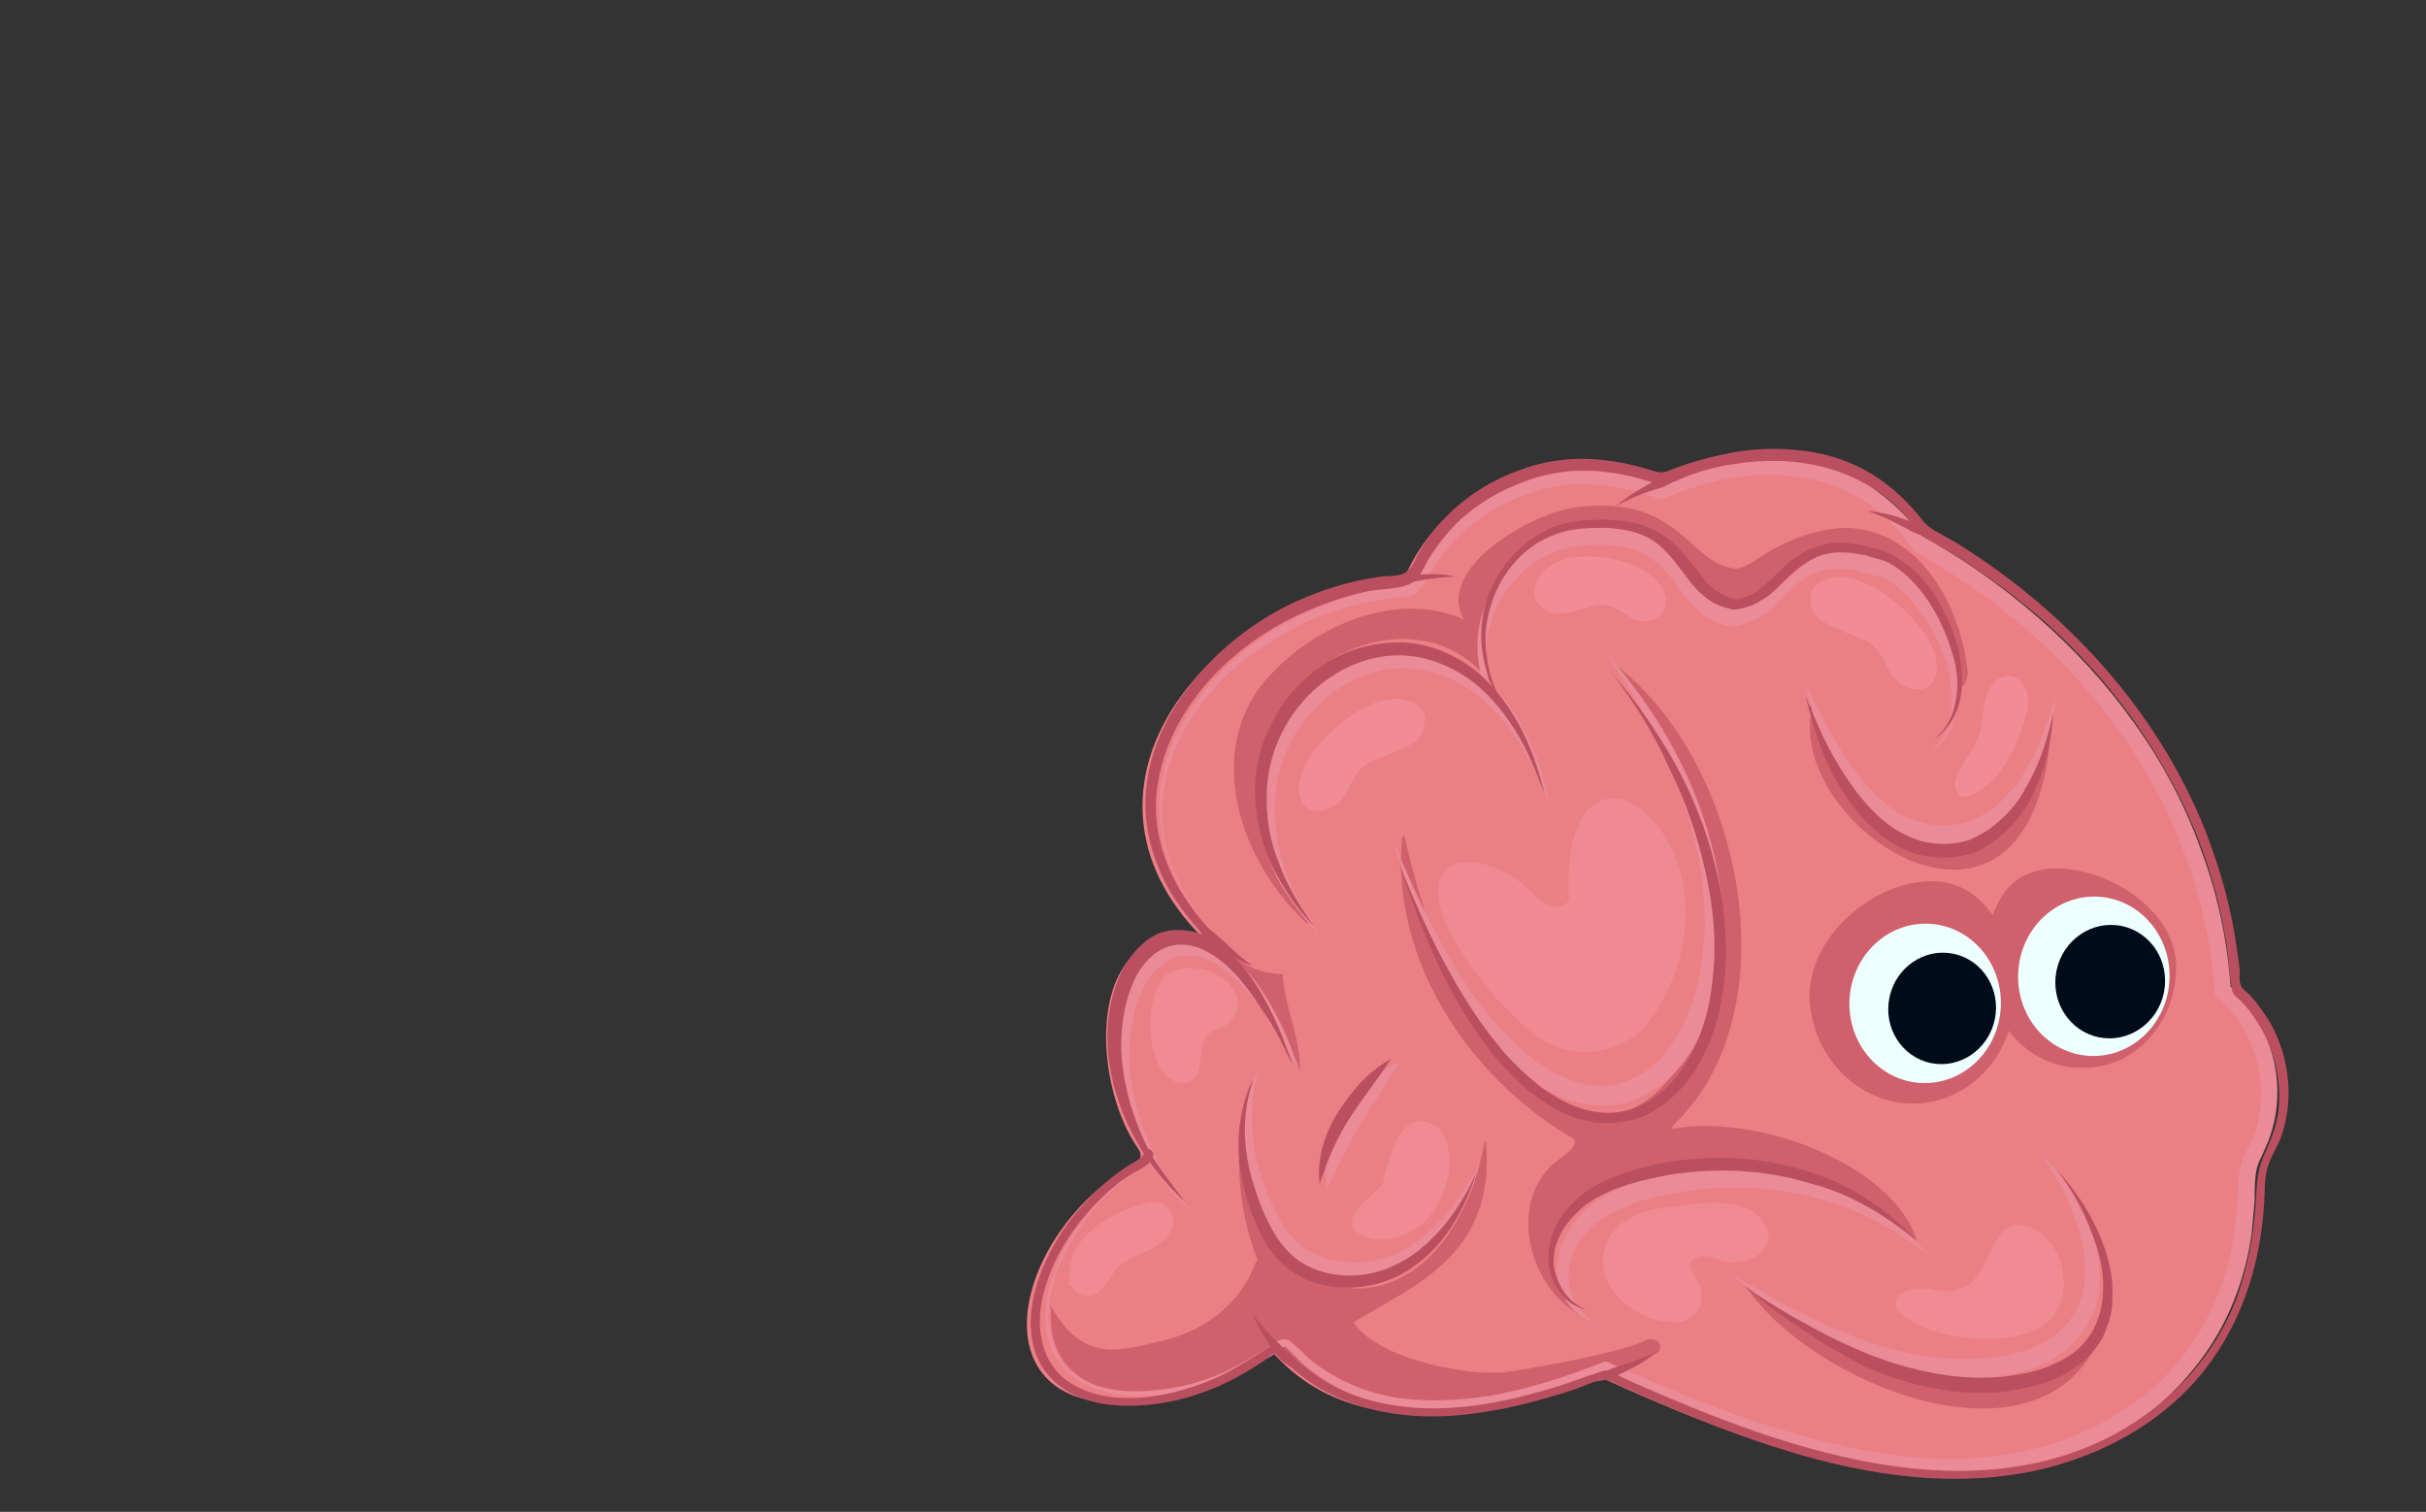 <?xml version="1.0" encoding="utf-8"?>
<!-- Generator: Adobe Illustrator 25.3.1, SVG Export Plug-In . SVG Version: 6.00 Build 0)  -->
<svg version="1.1" id="Layer_1" xmlns="http://www.w3.org/2000/svg" xmlns:xlink="http://www.w3.org/1999/xlink" x="0px" y="0px"
	 viewBox="0 0 243.6 151.8" style="enable-background:new 0 0 243.6 151.8;" xml:space="preserve">
<rect x="0" y="0" width="243.6" height="151.8" fill="#333333" stroke="none"/>
<style type="text/css">
	.st0{opacity:0.5;}
	.st1{fill:#FFCF67;}
	.st2{fill:#C26C50;}
	.st3{opacity:0.4;fill:#CB3447;}
	.st4{opacity:0.45;}
	.st5{fill:#44296A;}
	.st6{fill:#3D3E43;}
	.st7{opacity:0.75;}
	.st8{font-family:'CopperplateCC';}
	.st9{font-size:16.197px;}
	.st10{fill:#FFE0A9;}
	.st11{fill:#EB7F86;}
	.st12{fill:#D0616C;}
	.st13{fill:#BA505F;}
	.st14{fill:#EA8B97;}
	.st15{fill:#F28F99;}
	.st16{fill:#DD616D;}
	.st17{fill:#D33847;}
	.st18{fill:#EDFFFF;}
	.st19{fill:#000B1A;}
	.st20{fill:#00000F;}
	.st21{opacity:0.7;}
	.st22{opacity:0.6;fill:#F28F99;}
	.st23{opacity:0.6;}
	.st24{opacity:0.8;fill:#F28F99;}
	.st25{opacity:0.8;}
	.st26{fill:#EC73B7;}
</style>

<g>
	<path class="st11" d="M155.8,46.8c3.5-0.4,7,0.2,10.2,1.4c9.2-4,20-3.9,26.3,5.2c17.3,9.4,30,26,31.4,46.1c4.6,4,6.2,11.1,3.3,16.5
		c-0.7,1.2-0.8,2.4-0.9,3.7c-0.2,8.8-3.4,16.9-10.5,22.3c-16.9,12.4-38.6,3.7-55.3-3.9c-10.2,4.1-24.1,7-32.4-2.2
		c-0.5-0.6-0.9-0.3-1.3,0c-2.8,2-5.8,3.5-9.2,4.4c-20.2,4.2-16.7-15.9-3.6-23.4c0.9-0.5,0.9-1,0.4-1.7c-4.7-6.8-5.3-23.1,6.6-21
		c-15.3-15.3,1-34.5,18.9-35.8c0.9-0.1,1.3-0.4,1.7-1.2C144.2,51.4,149.6,47.9,155.8,46.8z"/>
	<g>
		<path class="st12" d="M126.3,126.6c-2.2-5.6-2.5-12.1-0.8-17.9c-4.6,22.4,18.8,29.8,23.6,5.9l0.1,0c1.1,11.7-7.7,14.6-13.3,18.2
			c2.6,3.7,11.2,5.3,15.1,5c3.3-0.5,10.9-1.8,14-3.1c0.6-0.5,2.1-0.2,1.6,0.9l0,0.1c-11,5.5-28.4,11.4-38.3-0.6l0,0
			c-3.2,2.3-6,3.2-9.7,4.4c-2.2,0.7-5.1,0.5-7.4,0c-2.2-0.5-4.4-2.1-5.2-4.4c-0.5-1.3-0.5-2.8-0.5-4.2l-0.1,0
			c3.3,6.2,7.3,4.6,11,3.8c3.7-0.8,8-3.2,9.7-8"/>
	</g>
	<g>
		<path class="st12" d="M182.1,70.5c-3.8,12.2,22.6,29.9,23.9,1.8c-4.3,20.3-18.9,15-24.4-1.2"/>
	</g>
	<g>
		<path class="st12" d="M162,66.6c27.4,35.8-8.1,72.6-21,17.3l-0.2,0.1c-1.2,12.3,6.6,24,16.8,30.1c1.7,0.7-1.1,2.2-1.9,3
			c-4.5,4.5-1.7,13.2,3.8,15.3l-1.6-1.4c-3.3-3.1-3.2-8.2,1.6-11.2c10.6-6.6,23.7-3,33,4.8c-2.3-7.4-15.1-12.5-23.7-11.4
			c-0.4,0-1.5,0.5-0.4-0.6C180,101,174.8,76.1,162,66.6"/>
	</g>
	<g>
		<path class="st12" d="M175.2,129c6.4,9.9,30,19.6,35.8,4.9c-11.8,9.8-25.1,2.5-35.7-5"/>
	</g>
	<g>
		<path class="st12" d="M122.2,94.5c2.1,2.1,3.7,3.2,6.6,3.3c0.1,3.2,2,6.8,1.7,10c-1.1-4.9-6.3-8.7-8.4-13.1"/>
	</g>
	<path class="st12" d="M151.1,71c-5.1-7.3-0.5-17.5,7.8-18.2c11.3-1,9.3,7,15.3,8c5.1-0.4,5.4-8.2,14.8-4.9
		c3.7,1.3,7.2,6.8,7.7,11.7c0.3,2.8,0.9,0.1,0.9,0.1C197,61.1,193,53.4,185.6,53c-3.1,0-6.2,1.2-8.8,2.9c-0.7,0.5-1.5,1-2.4,1.2
		c-4.8-0.3-5.5-7.4-15.9-6.2c-4.4,0.4-14.5,6.1-11.5,11.3c-7.2-3.2-16.3,1.1-20.8,7.2c-5,7.5-1.2,17.5,4.9,23.2l0.8,0.3
		C113.9,71.5,143.2,54,151.1,71"/>
	<g>
		<g>
			<g>
				<path class="st14" d="M122.5,94.3c-2.4-2.4-4.4-5.2-5.4-8.5c-1-3.2-0.9-6.8,0.2-10c1.1-3.2,3.1-6.1,5.5-8.5
					c2.4-2.4,5.3-4.4,8.4-5.8c1.6-0.7,3.2-1.3,4.8-1.8c1.6-0.4,3.4-0.7,5-0.9c0.8-0.1,1.1-0.5,1.5-1.3c0.4-0.8,0.8-1.5,1.3-2.2
					c1-1.4,2.2-2.7,3.6-3.8c2.7-2.2,6-3.5,9.4-4.1c3.5-0.4,7,0.2,10.2,1.4l-0.5,0c2.2-1,4.5-1.7,7-2.2c2.4-0.4,4.9-0.6,7.3-0.2
					c2.4,0.3,4.8,1.1,7,2.5c2.1,1.3,3.9,3.1,5.3,5.1l-0.3-0.2c8.4,4.6,15.9,10.9,21.5,18.8c2.8,3.9,5.1,8.2,6.7,12.7
					c1.7,4.5,2.7,9.3,3,14.1l-0.3-0.6c3.5,3,5.4,7.7,4.9,12.3c-0.1,1.1-0.4,2.3-0.8,3.4c-0.2,0.5-0.5,1.1-0.7,1.6
					c-0.2,0.4-0.4,0.8-0.5,1.3c-0.2,0.9-0.2,1.9-0.2,3.1c-0.1,1.1-0.2,2.2-0.3,3.3c-0.6,4.4-2.2,8.7-4.8,12.3
					c-1.3,1.8-2.8,3.4-4.5,4.9c-0.8,0.7-1.8,1.3-2.7,1.9l-1.4,0.9c-0.5,0.3-1,0.5-1.5,0.7c-4,2-8.3,3.1-12.7,3.3
					c-4.4,0.3-8.8-0.2-13-1.1c-8.5-1.8-16.6-5.2-24.4-8.8l0.5,0c-3.3,1.3-6.7,2.4-10.2,3.1c-3.5,0.7-7.1,0.9-10.7,0.4
					c-3.6-0.5-7-2-9.8-4.4l-1-1c-0.3-0.3-0.7-0.7-0.8-0.8c0-0.1-0.4,0.2-0.8,0.5c-0.4,0.3-0.7,0.5-1.1,0.7c-1.5,1-3.1,1.8-4.8,2.4
					c-0.8,0.3-1.7,0.6-2.6,0.8c-0.9,0.2-1.8,0.3-2.7,0.4c-1.8,0.2-3.6,0.2-5.4-0.1c-1.8-0.3-3.5-1.1-4.8-2.4
					c-0.6-0.7-1.1-1.5-1.4-2.3c-0.3-0.9-0.5-1.8-0.5-2.7c-0.1-1.8,0.4-3.6,1-5.2c0.6-1.7,1.5-3.2,2.6-4.6c1.1-1.4,2.3-2.7,3.6-3.8
					l1-0.8l1.1-0.8l1.1-0.7c0.4-0.2,0.8-0.5,0.8-0.9c0,0.5-0.5,0.7-0.8,1l-1.1,0.7l-1.1,0.8l-1,0.8c-1.3,1.2-2.5,2.5-3.5,3.9
					c-1,1.4-1.9,3-2.5,4.6c-0.6,1.6-1,3.4-0.9,5.1c0.1,1.7,0.7,3.4,1.8,4.7c1.2,1.2,2.8,1.9,4.5,2.2c1.7,0.3,3.5,0.2,5.2,0
					c0.9-0.1,1.7-0.3,2.6-0.5c0.8-0.2,1.7-0.5,2.5-0.8c1.6-0.6,3.1-1.5,4.6-2.4c0.4-0.2,0.7-0.5,1.1-0.7l0.6-0.4
					c0.2-0.1,0.6-0.3,1-0.2c0.4,0.1,0.6,0.4,0.7,0.5l0.5,0.4l0.9,0.9c2.6,2.2,5.9,3.6,9.3,4.1c3.4,0.4,6.9,0.2,10.3-0.5
					c3.4-0.7,6.7-1.8,10-3.1l0.3-0.1l0.3,0.1c7.9,3.5,15.8,6.8,24.2,8.5c4.2,0.9,8.4,1.4,12.6,1.1c4.2-0.3,8.4-1.3,12.1-3.2
					c0.5-0.2,0.9-0.5,1.4-0.7l1.3-0.9c0.9-0.6,1.8-1.1,2.6-1.8c1.6-1.3,3-2.9,4.2-4.6c2.4-3.4,3.9-7.4,4.5-11.6
					c0.1-1,0.2-2.1,0.3-3.1c0.1-1,0-2.2,0.3-3.4c0.1-0.6,0.4-1.2,0.7-1.7c0.2-0.5,0.5-0.9,0.6-1.4c0.4-0.9,0.6-1.9,0.7-2.9
					c0.4-4-1.2-8.2-4.3-10.9l-0.3-0.2l0-0.3c-0.3-4.7-1.3-9.3-2.9-13.6c-1.6-4.4-3.8-8.6-6.5-12.4c-5.4-7.7-12.7-13.9-20.9-18.4
					L192,55l-0.1-0.1c-1.3-1.9-3-3.5-4.9-4.7c-1.9-1.2-4.1-2-6.4-2.3c-4.6-0.7-9.3,0.3-13.6,2.2l-0.2,0.1l-0.2-0.1
					c-3.1-1.2-6.4-1.7-9.6-1.4c-3.2,0.5-6.4,1.8-9,3.8c-1.3,1-2.4,2.2-3.4,3.5c-0.5,0.7-0.9,1.4-1.3,2.1c-0.2,0.3-0.4,0.8-0.8,1.2
					c-0.4,0.4-0.9,0.6-1.4,0.6c-1.7,0.2-3.3,0.4-4.9,0.8c-1.6,0.4-3.2,1-4.7,1.6c-3,1.4-5.9,3.2-8.3,5.5c-2.4,2.3-4.4,5.1-5.5,8.2
					c-1.2,3.1-1.3,6.6-0.4,9.8C118.2,89,120.1,91.8,122.5,94.3z"/>
			</g>
		</g>
	</g>
	<g>
		<path class="st14" d="M132.5,93.9c-1.7-1.8-3.2-3.8-4.4-6c-1.1-2.3-1.8-4.8-1.8-7.4c-0.1-2.6,0.6-5.2,1.8-7.5
			c1.2-2.3,3.1-4.3,5.3-5.7c2.2-1.4,4.9-2.2,7.6-2.2c2.7,0,5.3,1,7.4,2.6c2.1,1.6,3.7,3.7,4.8,5.9c1.2,2.2,1.9,4.7,2.4,7.1
			c-1-2.3-1.9-4.5-3.3-6.5c-1.3-2-3-3.8-4.9-5.1c-1.9-1.2-4.2-2-6.4-2c-2.3,0-4.5,0.7-6.4,1.9c-3.9,2.5-6.4,6.9-6.6,11.5
			c-0.1,2.3,0.3,4.7,1.1,7C129.9,89.7,131.1,91.8,132.5,93.9z"/>
	</g>
	<g>
		<path class="st14" d="M150.9,72.3c-2.2-2.8-3.1-6.6-2.2-10.2c0.5-1.8,1.3-3.5,2.5-4.9c1.2-1.4,2.7-2.6,4.5-3.3
			c0.4-0.2,0.9-0.3,1.4-0.5l1.4-0.3c0.5-0.1,0.9-0.1,1.4-0.1c0.5,0,0.9-0.1,1.4,0c1.8,0,3.8,0.4,5.5,1.4c1.7,1.1,2.9,2.7,3.9,4
			c1,1.4,2.1,2.2,3.6,2.5l-0.3,0c0.6-0.1,1.2-0.2,1.8-0.6c0.6-0.4,1.1-0.9,1.7-1.4c1.1-1.1,2.5-2.4,4.2-3.1c1.8-0.7,3.7-0.6,5.4-0.2
			c0.4,0.1,0.8,0.2,1.2,0.4c0.4,0.1,0.8,0.2,1.2,0.4c0.8,0.4,1.6,0.9,2.2,1.5c1.3,1.2,2.3,2.6,3.1,4c0.8,1.5,1.4,3.1,1.7,4.7
			c0.3,1.6,0.4,3.4,0,5c-0.2,0.8-0.5,1.6-1,2.3c-0.5,0.7-1.1,1.3-1.8,1.7c1.3-1,2-2.5,2.2-4.1c0.2-1.6,0-3.2-0.4-4.7
			c-0.9-3-2.6-5.8-4.9-7.8c-0.6-0.5-1.2-0.9-1.9-1.1c-0.3-0.1-0.7-0.2-1.1-0.3c-0.4-0.1-0.7-0.2-1.1-0.3c-1.5-0.3-3-0.3-4.2,0.2
			c-1.3,0.5-2.4,1.5-3.5,2.7c-0.6,0.6-1.2,1.2-2,1.7c-0.8,0.5-1.8,0.8-2.8,1l-0.1,0l-0.1,0c-1-0.2-2-0.6-2.8-1.2
			c-0.8-0.6-1.5-1.4-2-2.1c-1.1-1.5-2-2.8-3.3-3.6c-1.3-0.9-2.9-1.2-4.5-1.3c-0.4-0.1-0.8,0-1.2,0c-0.4,0-0.8,0-1.2,0.1l-1.2,0.2
			l-1.2,0.3c-3.1,1.1-5.5,3.7-6.6,6.9c-0.6,1.6-0.7,3.3-0.5,5C149.5,69.1,150.1,70.8,150.9,72.3z"/>
	</g>
	<g>
		<path class="st14" d="M181.3,68.6c1.8,3.8,3.7,7.6,6.4,10.5c1.3,1.5,2.9,2.7,4.6,3.3c1.8,0.6,3.7,0.6,5.5,0.1l-0.1,0
			c1.2-0.5,2.2-1.1,3.2-2c0.9-0.9,1.8-1.9,2.4-3c1.4-2.2,2.3-4.8,3-7.5c0,2.8-0.5,5.6-1.7,8.2c-0.6,1.3-1.4,2.5-2.4,3.6
			c-1,1.1-2.3,2-3.6,2.6l0,0l-0.1,0c-2.2,0.7-4.7,0.8-6.8-0.1c-2.2-0.8-3.9-2.4-5.3-4.1c-1.4-1.7-2.4-3.6-3.2-5.6
			C182.3,72.7,181.7,70.6,181.3,68.6z"/>
	</g>
	<g>
		<path class="st14" d="M161.1,65.4c4.9,5.4,8.8,12,10.7,19.2c1,3.6,1.4,7.4,1.1,11.2c-0.3,3.8-1.4,7.6-3.8,10.8
			c-1.2,1.6-2.8,2.9-4.7,3.7c-1.9,0.8-4.1,0.9-6,0.4c-2-0.5-3.7-1.5-5.2-2.6c-1.5-1.2-2.9-2.5-4-4c-4.7-5.9-7.4-12.9-9.4-19.9
			c1.4,3.4,2.9,6.7,4.6,9.9c1.7,3.2,3.7,6.3,6,8.9c1.2,1.3,2.5,2.6,3.9,3.6c1.4,1,3,1.8,4.6,2.2c1.6,0.4,3.3,0.3,4.8-0.4
			c1.5-0.6,2.8-1.7,3.8-3.1c2.1-2.7,3.1-6.2,3.5-9.7c0.4-3.5,0.1-7.1-0.7-10.6C168.7,78,165.4,71.4,161.1,65.4z"/>
	</g>
	<g>
		<path class="st14" d="M126.4,107.4c-1.1,3.6-0.8,7.3,0.2,10.6c0.5,1.7,1.3,3.3,2.1,4.8c0.9,1.5,2,2.6,3.5,3.2
			c1.5,0.7,3.2,0.8,4.9,0.7c1.7-0.2,3.3-0.8,4.7-1.7c2.9-1.9,5.1-5,6.8-8.2c-0.9,3.6-2.7,7.1-5.9,9.6c-3.1,2.5-7.6,3.3-11.4,1.7
			c-1.9-0.8-3.5-2.4-4.4-4.2c-0.9-1.7-1.6-3.5-2-5.4C124.2,114.7,124.4,110.6,126.4,107.4z"/>
	</g>
	<g>
		<path class="st14" d="M140.4,106.7c-0.6,1.2-1.3,2.2-1.9,3.2c-0.7,1-1.3,2-1.9,3c-0.6,1-1.2,2-1.7,3.1c-0.6,1-1,2.1-1.6,3.3
			c-0.3-1.3-0.2-2.6,0-3.9c0.3-1.3,0.8-2.5,1.5-3.6c0.7-1.1,1.5-2.1,2.4-3C138.1,108,139.2,107.2,140.4,106.7z"/>
	</g>
	<g>
		<path class="st14" d="M160.4,132.8c-1-0.2-2-0.8-2.7-1.6c-0.7-0.8-1.2-1.9-1.3-3c-0.3-2.3,0.8-4.5,2.3-6.2
			c1.6-1.7,3.6-2.7,5.7-3.4c2-0.7,4.2-1.1,6.3-1.3c2.1-0.2,4.3-0.2,6.4,0.1c2.1,0.3,4.2,0.8,6.2,1.5c4,1.4,7.7,3.9,10.3,7.1
			c-3.3-2.6-6.9-4.5-10.8-5.6c-3.9-1.1-7.9-1.4-11.9-1c-2,0.2-4,0.6-5.9,1.1c-1.9,0.6-3.7,1.4-5.1,2.6c-1.4,1.3-2.4,3-2.4,4.9
			C157.4,129.9,158.4,132,160.4,132.8z"/>
	</g>
	<g>
		<path class="st14" d="M173.7,127.8c4.1,2.5,8.3,4.8,12.7,6.5c2.2,0.8,4.4,1.5,6.7,1.8c2.3,0.4,4.6,0.5,6.8,0.2
			c2.3-0.3,4.5-0.8,6.2-2.1c0.9-0.6,1.6-1.4,2.2-2.3c0.5-0.9,0.9-1.9,1-3c0.3-2.2-0.2-4.5-1-6.7c-0.8-2.2-1.9-4.3-3.3-6.3
			c1.7,1.7,3.1,3.7,4.2,5.9c1.1,2.2,1.8,4.7,1.6,7.3c0,1.3-0.5,2.6-1.1,3.8c-0.7,1.1-1.6,2.2-2.6,2.9c-2.1,1.6-4.7,2.2-7.2,2.5
			c-5,0.6-10-0.6-14.5-2.6C181.3,133.7,177.3,130.9,173.7,127.8z"/>
	</g>
	<path class="st12" d="M218.5,96.7c-0.3-5.6-7.2-9.7-12.4-9.5c-3.3,0.2-5.1,2-6,4.7c-1.5-2.2-3.7-3.6-6.7-3.4
		c-5.7,0.3-11.9,5.8-11.7,11.8c0.3,6,5.1,10.7,10.8,10.5c4.3-0.2,7.9-3.2,9.2-7.3c1.8,2.4,4.7,3.9,7.8,3.7
		C214.7,107.1,218.7,102.3,218.5,96.7z"/>
	<g>
		
			<ellipse transform="matrix(5.352398e-02 -0.999 0.999 5.352398e-02 82.262 288.455)" class="st18" cx="193.3" cy="100.8" rx="8" ry="7.6"/>
	</g>
	<g>
		
			<ellipse transform="matrix(0.206 -0.979 0.979 0.206 55.691 271.188)" class="st19" cx="194.9" cy="101.3" rx="5.6" ry="5.4"/>
	</g>
	
		<ellipse transform="matrix(5.352398e-02 -0.999 0.999 5.352398e-02 100.993 302.763)" class="st18" cx="210.2" cy="98.1" rx="8" ry="7.6"/>
	<g>
		
			<ellipse transform="matrix(0.206 -0.979 0.979 0.206 71.75 285.502)" class="st19" cx="211.7" cy="98.6" rx="5.7" ry="5.5"/>
	</g>
	<g>
		<path class="st13" d="M162.3,50.8c0.9-0.8,2-1.5,3.1-2.1c0.5-0.3,1.1-0.6,1.7-0.8c0.6-0.2,1.2-0.3,1.9-0.3l0,0.1
			c-0.5,0.4-1,0.7-1.6,1c-0.5,0.3-1.1,0.4-1.7,0.6C164.5,49.7,163.4,50.2,162.3,50.8L162.3,50.8z"/>
	</g>
	<g>
		<path class="st13" d="M166.5,135.6c-0.9,0.8-2,1.5-3.1,2c-0.6,0.3-1.1,0.6-1.7,0.8c-0.6,0.2-1.2,0.3-1.9,0.3l0-0.1
			c0.5-0.4,1.1-0.7,1.6-1c0.6-0.3,1.2-0.4,1.7-0.6C164.3,136.6,165.4,136.2,166.5,135.6L166.5,135.6z"/>
	</g>
	<g>
		<path class="st13" d="M125.8,131.9c0.7,1,1.5,1.9,2.4,2.8c0.4,0.4,0.9,0.8,1.3,1.3c0.4,0.5,0.8,1,1,1.6l-0.1,0.1
			c-0.6-0.3-1.1-0.6-1.6-1c-0.5-0.4-0.8-0.9-1.2-1.4C126.9,134.1,126.2,133.1,125.8,131.9L125.8,131.9z"/>
	</g>
	<g>
		<path class="st13" d="M146.1,57.9c-1.2,0-2.4,0.2-3.6,0.4c-0.6,0.1-1.2,0.3-1.8,0.4c-0.6,0.1-1.2,0.1-1.9,0l0-0.1
			c0.6-0.4,1.1-0.6,1.7-0.7c0.6-0.2,1.2-0.2,1.9-0.2C143.6,57.6,144.9,57.6,146.1,57.9L146.1,57.9z"/>
	</g>
	<g>
		<path class="st13" d="M125.8,97c-1.2-0.4-2.3-1.1-3.3-1.8c-0.5-0.4-1.1-0.7-1.5-1.1c-0.4-0.4-0.8-0.9-1.1-1.5l0.1-0.1
			c0.6,0.2,1.1,0.6,1.6,0.9c0.5,0.4,0.9,0.8,1.4,1.2C123.9,95.5,124.8,96.3,125.8,97L125.8,97z"/>
	</g>
	<g>
		<path class="st13" d="M187.5,51.3c1.2,0.1,2.5,0.4,3.6,0.8c0.6,0.2,1.2,0.4,1.7,0.7c0.5,0.3,1,0.7,1.5,1.2l0,0.1
			c-0.7-0.1-1.2-0.3-1.8-0.5c-0.6-0.2-1.1-0.6-1.6-0.8C189.8,52.2,188.7,51.7,187.5,51.3L187.5,51.3z"/>
	</g>
	<g>
		<path class="st14" d="M119.6,121.6c-1.5-1.4-2.9-3-4.1-4.7c-1.1-1.8-2.1-3.7-2.7-5.7c-1.3-4-1.5-8.6,0.4-12.7c0.5-1,1.1-2,2-2.7
			c0.9-0.8,1.9-1.4,3.2-1.6c1.2-0.1,2.4,0.1,3.4,0.6c0.5,0.2,1,0.6,1.5,0.9c0.4,0.4,0.9,0.7,1.2,1.1c1.6,1.5,2.7,3.3,3.7,5.2
			c1,1.9,1.7,3.8,2.4,5.8c-0.5-0.9-1-1.8-1.5-2.7c-0.5-0.9-1-1.8-1.6-2.6c-1.1-1.7-2.4-3.3-3.9-4.6c-1.5-1.3-3.3-2.2-5-1.9
			c-1.7,0.3-3.1,1.7-3.9,3.4c-0.8,1.7-1.2,3.7-1.3,5.7c-0.1,2,0.2,4,0.7,5.9c0.5,1.9,1.2,3.8,2.2,5.7
			C117.1,118.3,118.4,120,119.6,121.6z"/>
	</g>
	<g>
		<g>
			<g>
				<path class="st13" d="M122,93.9c-4.2-4.3-6.9-9.9-5.6-16c1.1-5.4,4.7-10,9-13.2c2.3-1.7,4.9-3.1,7.7-4.1
					c1.3-0.5,2.7-0.9,4.1-1.2c1.3-0.3,3-0.2,4.2-0.7c1.1-0.4,1.5-1.6,2-2.5c0.8-1.3,1.8-2.6,2.9-3.7c2.3-2.2,5.1-3.7,8.1-4.6
					c3.8-1.1,7.7-0.7,11.4,0.5c0.7,0.2,1,0.5,1.7,0.2c0.8-0.3,1.5-0.6,2.2-0.9c1.4-0.5,2.9-0.9,4.4-1.1c5.9-1,12.2,0.2,16.6,4.5
					c1,1,1.7,2.4,3,3.1c1.4,0.8,2.8,1.6,4.1,2.5c2.7,1.8,5.2,3.7,7.6,5.8c4.6,4.1,8.6,8.9,11.7,14.3c3.2,5.4,5.4,11.4,6.4,17.6
					c0.3,1.6,0.3,3.3,0.6,4.9c0.1,0.6,0.4,0.7,0.8,1.1c0.6,0.6,1.2,1.3,1.6,2c1.8,2.6,2.6,5.9,2.3,9c-0.2,1.8-0.9,3.3-1.6,4.9
					c-0.6,1.4-0.6,3-0.7,4.5c-0.2,3.2-0.8,6.4-1.9,9.5c-2.4,6.3-7.2,11.2-13.2,14.2c-12.4,6-26.8,2.5-39-2.2
					c-3.1-1.2-6.2-2.5-9.3-3.9c-0.5-0.2-1.3-0.8-1.8-0.8c-0.5,0-1.2,0.4-1.7,0.5c-1.4,0.5-2.8,1-4.2,1.4c-5.7,1.7-11.9,2.7-17.8,1.1
					c-3-0.8-5.7-2.3-7.9-4.5c-0.9-0.9-1.4-1.5-2.5-0.7c-1.6,1-3.1,2-4.8,2.8c-4.3,2-10.7,3.4-15,0.6c-2.9-1.9-3.4-5.5-2.7-8.6
					c0.9-3.9,3.3-7.5,6.2-10.2c0.8-0.8,1.7-1.5,2.7-2.1c0.8-0.5,2-0.9,2.2-1.9c0.1-0.6-0.8-0.9-0.9-0.3c-0.1,0.6-1.3,1.1-1.7,1.4
					c-0.5,0.3-1,0.7-1.4,1c-0.9,0.7-1.7,1.4-2.5,2.3c-1.5,1.5-2.8,3.3-3.8,5.2c-1.6,3.1-2.7,6.9-1.5,10.3c1.3,3.5,4.7,5,8.1,5.2
					c2.9,0.2,6-0.3,8.7-1.3c1.7-0.6,3.3-1.4,4.9-2.4c0.4-0.2,0.7-0.5,1.1-0.7c0.3-0.2,0.8-0.7,1.1-0.8c0.6-0.1,1.6,1.2,2,1.6
					c4.6,4,10.7,5.1,16.5,4.6c3.1-0.3,6.1-0.9,9.1-1.8c1.5-0.4,3-0.9,4.4-1.5c0.9-0.3,1.2-0.4,2.1,0c0.8,0.4,1.6,0.7,2.4,1.1
					c12.3,5.4,26.2,10.6,39.8,7.8c6.6-1.4,13-4.8,17.2-10.2c4-5.1,5.8-11.4,6-17.8c0-1.1,0.1-2.2,0.6-3.3c0.3-0.7,0.7-1.4,1-2.1
					c0.5-1.4,0.8-3,0.8-4.5c0-3-0.9-6-2.7-8.4c-0.4-0.6-0.8-1.1-1.3-1.6c-0.3-0.3-0.7-0.5-0.8-0.9c-0.2-0.4-0.1-1.1-0.1-1.5
					c-0.2-1.5-0.4-3-0.7-4.6c-0.6-3.2-1.6-6.4-2.8-9.5c-4.8-12-13.9-21.9-24.8-28.7c-0.7-0.4-1.4-0.8-2.1-1.2
					c-0.8-0.4-1.3-0.9-1.8-1.6c-1-1.2-2.1-2.3-3.3-3.2c-2.3-1.8-5.1-2.9-8-3.3c-2.9-0.4-5.8-0.3-8.7,0.4c-1.5,0.3-3.1,0.8-4.5,1.3
					c-0.8,0.3-1.2,0.6-2.1,0.3c-1-0.3-2-0.6-3.1-0.8c-3.5-0.7-7-0.6-10.4,0.7c-2.8,1-5.4,2.6-7.5,4.8c-1.1,1.1-2,2.3-2.7,3.6
					c-0.4,0.7-0.7,1.7-1.5,2c-0.7,0.3-1.6,0.2-2.3,0.3c-3,0.4-5.8,1.3-8.5,2.5c-9.7,4.5-18.3,15.3-13.9,26.4
					c1.1,2.9,2.9,5.3,5.1,7.5C121.8,95,122.4,94.3,122,93.9L122,93.9z"/>
			</g>
		</g>
	</g>
	<g>
		<path class="st13" d="M119,120.7c-1.5-1.4-2.9-3-4.1-4.8c-1.1-1.8-2.1-3.7-2.7-5.7c-1.3-4-1.5-8.6,0.4-12.6c0.5-1,1.1-1.9,2-2.7
			c0.8-0.8,1.9-1.4,3.1-1.5c1.2-0.1,2.4,0.1,3.4,0.6c0.5,0.2,1,0.5,1.4,0.8c0.4,0.4,0.9,0.7,1.2,1.1c1.6,1.5,2.7,3.3,3.7,5.2
			c1,1.9,1.7,3.8,2.4,5.8c-0.5-0.9-0.9-1.8-1.4-2.8c-0.5-0.9-1-1.8-1.6-2.6c-1.1-1.7-2.3-3.4-3.8-4.7c-1.5-1.3-3.3-2.2-5.1-1.9
			c-1.8,0.3-3.2,1.8-4,3.5c-0.8,1.7-1.2,3.7-1.3,5.7c-0.1,2,0.2,4,0.7,6c0.5,2,1.3,3.9,2.2,5.7C116.5,117.4,117.8,119.1,119,120.7z"
			/>
	</g>
	<g>
		<path class="st13" d="M131.9,93c-1.7-1.8-3.1-3.9-4.2-6.1c-1.1-2.3-1.6-4.8-1.7-7.3c0-2.5,0.6-5.1,1.9-7.4c1.2-2.3,3-4.2,5.2-5.6
			c2.2-1.4,4.8-2.1,7.4-2.1c2.6,0,5.2,1,7.2,2.5c2.1,1.5,3.6,3.6,4.8,5.7c1.2,2.2,2,4.6,2.6,7c-0.9-2.3-1.8-4.6-3.1-6.6
			c-1.3-2-2.9-3.9-4.9-5.2c-2-1.3-4.3-2.1-6.6-2.1c-2.3,0-4.6,0.7-6.6,2c-4,2.5-6.6,7.1-6.7,11.8c-0.1,2.4,0.3,4.8,1.2,7
			C129.2,88.9,130.5,90.9,131.9,93z"/>
	</g>
	<g>
		<path class="st13" d="M151.1,71c-2.1-2.8-2.9-6.6-2-10.1c0.9-3.5,3.5-6.6,6.9-8c0.4-0.1,0.9-0.3,1.3-0.4l1.4-0.2
			c0.5-0.1,0.9-0.1,1.4-0.1c0.5,0,0.9-0.1,1.4,0c1.8,0,3.7,0.4,5.3,1.4c1.6,1,2.8,2.6,3.8,3.9c1,1.4,2.2,2.4,3.8,2.7l-0.2,0
			c0.7-0.1,1.4-0.3,2-0.7c0.6-0.4,1.2-0.9,1.8-1.5c1.1-1.1,2.4-2.4,4.1-3c1.7-0.7,3.5-0.6,5.1-0.2c0.4,0.1,0.8,0.2,1.2,0.3
			c0.4,0.1,0.8,0.2,1.2,0.4c0.8,0.4,1.5,0.9,2.2,1.4c1.3,1.1,2.3,2.5,3.1,3.9c0.8,1.5,1.4,3,1.8,4.6c0.3,1.6,0.5,3.3,0.1,4.9
			c-0.3,1.6-1.3,3.1-2.7,4c1.3-1,2.1-2.5,2.3-4.1c0.3-1.6,0.1-3.2-0.4-4.7c-0.9-3-2.5-6-4.9-8c-0.6-0.5-1.2-0.9-1.9-1.2
			c-0.3-0.1-0.7-0.2-1.1-0.3c-0.4-0.1-0.7-0.3-1.1-0.3c-1.5-0.3-3.1-0.4-4.5,0.2c-1.4,0.6-2.5,1.6-3.7,2.8c-0.6,0.6-1.2,1.2-2,1.6
			c-0.7,0.5-1.7,0.8-2.6,0.9l-0.1,0l-0.1,0c-0.9-0.2-1.9-0.5-2.7-1.2c-0.8-0.6-1.4-1.3-1.9-2c-1.1-1.4-2-2.8-3.4-3.7
			c-1.3-0.9-3-1.2-4.7-1.3c-1.7,0-3.4,0-5,0.6c-3.2,1.1-5.6,3.9-6.6,7.2c-0.5,1.6-0.7,3.4-0.4,5.1C149.5,67.8,150.2,69.5,151.1,71z"
			/>
	</g>
	<g>
		<path class="st13" d="M181.3,69.9c0.8,1.9,1.6,3.9,2.6,5.7c1,1.8,2.1,3.5,3.5,5.1c1.3,1.5,2.9,2.8,4.8,3.5
			c1.8,0.7,3.8,0.7,5.7,0.1l-0.1,0c1.2-0.5,2.3-1.2,3.2-2.1c1-0.9,1.8-1.9,2.4-3.1c1.4-2.3,2.2-4.9,2.8-7.6
			c-0.1,1.4-0.3,2.8-0.6,4.1c-0.3,1.4-0.8,2.7-1.4,4c-0.6,1.3-1.4,2.5-2.4,3.5c-1,1-2.2,1.9-3.5,2.5l0,0l0,0
			c-2.1,0.7-4.5,0.7-6.6-0.1c-2.1-0.8-3.8-2.3-5.2-4c-1.4-1.7-2.4-3.5-3.3-5.5C182.4,74,181.8,71.9,181.3,69.9z"/>
	</g>
	<g>
		<path class="st13" d="M161.8,67.5c2.4,2.8,4.5,5.8,6.3,9c1.8,3.2,3.2,6.7,4.1,10.3c0.9,3.6,1.3,7.3,1,11.1
			c-0.3,3.7-1.4,7.5-3.7,10.6c-1.2,1.5-2.7,2.8-4.5,3.6c-1.8,0.7-3.9,0.9-5.8,0.4c-1.9-0.4-3.6-1.4-5.1-2.5c-1.5-1.1-2.8-2.5-4-3.9
			c-4.7-5.8-7.5-12.8-9.7-19.7c1.3,3.4,2.8,6.8,4.5,10c1.7,3.2,3.6,6.3,6,9.1c1.2,1.4,2.5,2.6,3.9,3.7c1.4,1,3,1.9,4.7,2.3
			c1.7,0.4,3.4,0.3,5-0.4c1.6-0.7,2.9-1.8,4-3.2c2.1-2.8,3.2-6.3,3.5-9.9c0.4-3.6,0-7.2-0.8-10.7c-0.8-3.5-2-7-3.6-10.2
			C166,73.5,164,70.4,161.8,67.5z"/>
	</g>
	<g>
		<path class="st13" d="M125.9,108.3c-1.3,3.5-1.1,7.3,0,10.7c0.5,1.7,1.2,3.4,2.1,4.9c0.9,1.5,2.1,2.7,3.7,3.4
			c1.6,0.7,3.3,0.9,5.1,0.7c1.7-0.2,3.4-0.9,4.9-1.9c2.9-2,5.1-5.1,6.6-8.5c-1.1,3.5-2.9,7-6,9.3c-3,2.4-7.4,3.1-11.1,1.6
			c-1.8-0.8-3.4-2.3-4.3-4c-0.9-1.7-1.6-3.5-2-5.3c-0.5-1.8-0.6-3.7-0.5-5.6C124.6,111.8,125,109.9,125.9,108.3z"/>
	</g>
	<g>
		<path class="st13" d="M139.7,106.3c-1.4,2.1-2.9,4-4.2,6c-1.3,2-2.2,4.2-3,6.6c-0.3-2.5,0.5-5.1,1.9-7.3c0.7-1.1,1.5-2.1,2.3-3
			C137.6,107.7,138.6,106.9,139.7,106.3z"/>
	</g>
	<g>
		<path class="st13" d="M159.3,131.5c-1-0.2-2-0.8-2.6-1.7c-0.7-0.8-1.1-1.9-1.2-3c-0.2-2.2,0.8-4.4,2.3-5.9
			c1.5-1.6,3.6-2.6,5.6-3.2c2-0.7,4.1-1.1,6.2-1.3c2.1-0.2,4.2-0.2,6.3,0c2.1,0.3,4.2,0.7,6.2,1.4c4,1.3,7.6,3.8,10.4,6.8
			c-1.6-1.3-3.3-2.5-5.1-3.5c-1.8-1-3.7-1.8-5.7-2.3c-3.9-1.2-8-1.5-12.1-1.1c-2,0.2-4,0.6-6,1.2c-1.9,0.6-3.8,1.4-5.2,2.8
			c-1.4,1.3-2.5,3.2-2.4,5.2C156.2,128.8,157.4,130.8,159.3,131.5z"/>
	</g>
	<g>
		<path class="st13" d="M175.2,129.2c2,1.3,4,2.6,6.1,3.7c2.1,1.2,4.2,2.2,6.4,3.1c4.4,1.7,9.1,2.7,13.7,2.2
			c2.3-0.3,4.6-0.8,6.4-2.1c1-0.6,1.7-1.5,2.3-2.4c0.5-1,0.9-2,1-3.2c0.3-2.3-0.2-4.6-1.1-6.8c-0.8-2.2-2-4.3-3.4-6.2
			c1.6,1.8,3,3.8,4,6c1,2.2,1.7,4.6,1.5,7.2c0,1.3-0.5,2.5-1,3.7c-0.7,1.1-1.5,2.1-2.6,2.8c-2.1,1.6-4.6,2.1-7,2.5
			c-4.9,0.6-9.9-0.6-14.3-2.5C183,135,178.9,132.3,175.2,129.2z"/>
	</g>
	<g class="st23">
		<path class="st15" d="M157.6,90.3c-0.9,1.5-2.8,0.4-3.7-0.6c-3.6-3.9-11.5-5.3-9,2.4c2,4.5,5.3,8.6,9.1,11.7
			c4,3.2,9.9,2.1,12.4-2.4c10-16.5-9.5-31.8-8.9-11.6"/>
	</g>
	<path class="st24" d="M186.6,64c3.4,1.2,2.2,4.2,5.2,5.1c3,0.9,4.5-3.4-1.1-8.3s-9.2-2.3-8.9-0.7C181.9,61.7,182,62.3,186.6,64z"/>
	<path class="st24" d="M138.3,76.2c-3.4,1.2-2.2,4.2-5.2,5.1c-3,0.9-4.5-3.4,1.1-8.3c5.6-4.9,9.2-2.3,8.9-0.7S142.8,74.6,138.3,76.2
		z"/>
	<path class="st24" d="M159.8,60.9c3-0.9,3.7,2.3,6.2,1.3s1.5-5.3-4.9-6.2c-6.5-0.9-7.7,3.3-6.7,4.5
		C155.4,61.6,155.7,62.1,159.8,60.9z"/>
	<g class="st21">
		<path class="st15" d="M194.1,129.5c7.2,1.5,4.4-9.1,10.6-5.9c3.4,2.5,3.6,8.5-0.7,10.1c-3.5,1.5-11.1,0.7-13.6-2.3
			C190,129.4,192.7,129.1,194.1,129.5"/>
	</g>
	<g class="st21">
		<path class="st15" d="M171.2,126c-2.9,0.7-0.8,1.8-0.4,3.5c0.9,6.5-11.4,2.3-9.7-4c0.6-2.6,3.3-3.9,5.7-4.2
			c3.4-0.4,9.8-1.8,10.8,2.7c0,1.8-1.9,2.8-3.5,2.7c-1.2,0.2-2.4-0.9-3.5-0.5"/>
	</g>
	<g class="st21">
		<path class="st15" d="M138.8,119.1c0.6-2.8,1.9-8.7,5.8-5.7c1.8,2.6,0.8,6.5-1.1,8.8c-1.7,2-5.9,3.4-7.7,1c-0.4-1.8,2-3,3-4.3"/>
	</g>
	<g class="st21">
		<path class="st15" d="M116.6,98.3c3.8-3.5,11.3,2.1,5.7,5.1c-2.8,0.5-0.7,4.3-3,5.3c-4.4,0.6-4.6-8.4-2.4-10.6"/>
	</g>
	<g class="st21">
		<path class="st15" d="M107.4,128.6c-0.5-4.4,4.4-7.1,8.1-7.9c2.1-0.3,3.1,2.2,1.6,3.6c-0.7,0.8-1.7,1.2-2.6,1.6s-1.9,0.9-2.6,1.7
			c-1.1,2.1-2.7,3.8-4.6,1.3"/>
	</g>
	<g class="st25">
		<path class="st15" d="M198.1,75.2c0.4-0.8,0.8-1.7,0.9-2.7c0.2-1,0.2-2.1,0.6-3c0.4-1,1.4-1.8,2.4-1.6c0.9,0.2,1.5,1.1,1.6,2
			c0.1,0.9-0.1,1.8-0.4,2.7c-0.9,2.8-2.3,5.7-4.9,7.1c-0.4,0.2-0.8,0.4-1.2,0.3c-0.5-0.1-0.8-0.7-0.8-1.2c0-0.5,0.2-1,0.5-1.5
			c0.4-0.8,0.9-1.6,1.5-2.4"/>
	</g>
</g>
</svg>

